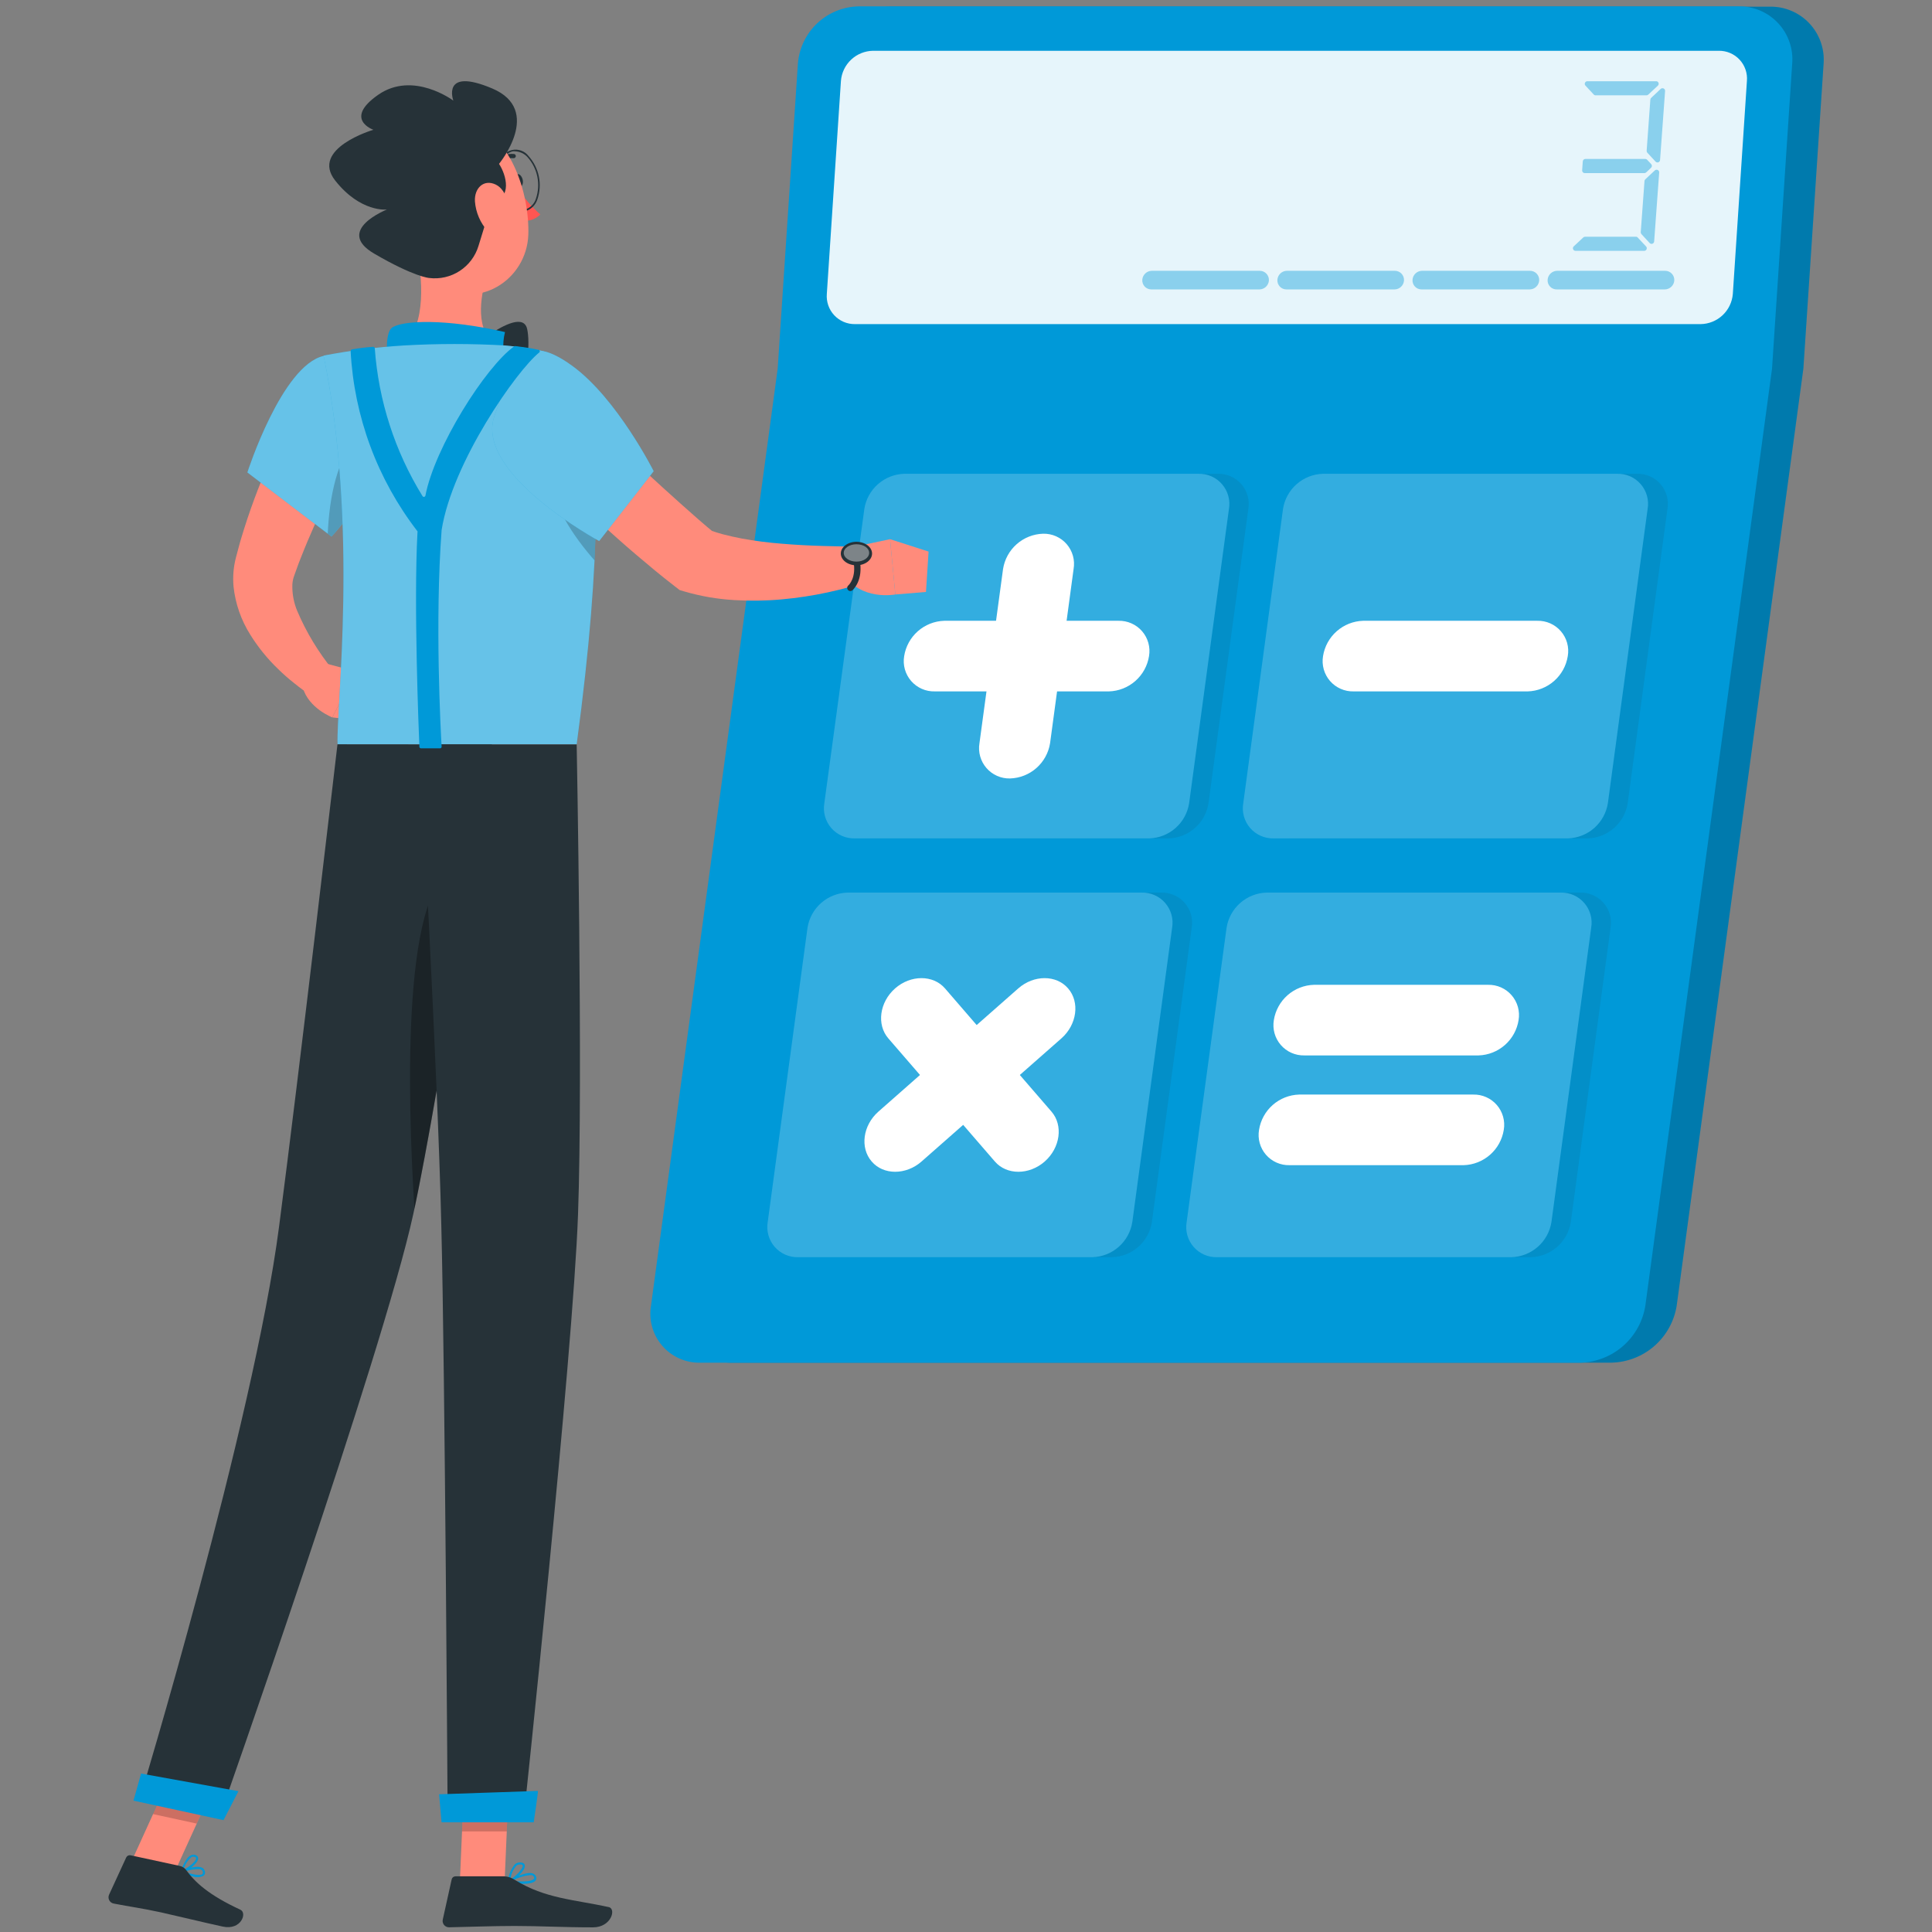 <?xml version="1.0" encoding="UTF-8"?>
<svg xmlns="http://www.w3.org/2000/svg" width="240" height="240" viewBox="0 0 240 240" fill="none">
  <rect x="0" y="0" width="240" height="240" fill="#808080" stroke="none"/>
  <path d="M226.532 7.935C226.604 7.022 226.486 6.104 226.183 5.24C225.881 4.376 225.402 3.584 224.776 2.915C224.151 2.246 223.393 1.716 222.55 1.357C221.708 0.997 220.8 0.818 219.884 0.83H110.597C108.675 0.857 106.832 1.6 105.429 2.914C104.026 4.228 103.164 6.019 103.011 7.935L100.5 45.79L84.766 162.166C84.612 163.052 84.658 163.961 84.898 164.828C85.139 165.694 85.569 166.496 86.157 167.176C86.746 167.856 87.478 168.397 88.301 168.759C89.124 169.122 90.017 169.297 90.916 169.272H200.211C202.175 169.219 204.06 168.48 205.535 167.181C207.011 165.883 207.985 164.109 208.287 162.166L224.021 45.79L226.532 7.935Z" fill="#0099D8"></path>
  <path opacity="0.2" d="M226.532 7.935C226.604 7.022 226.486 6.104 226.183 5.24C225.881 4.376 225.402 3.584 224.776 2.915C224.151 2.246 223.393 1.716 222.55 1.357C221.708 0.997 220.8 0.818 219.884 0.83H110.597C108.675 0.857 106.832 1.6 105.429 2.914C104.026 4.228 103.164 6.019 103.011 7.935L100.5 45.79L84.766 162.166C84.612 163.052 84.658 163.961 84.898 164.828C85.139 165.694 85.569 166.496 86.157 167.176C86.746 167.856 87.478 168.397 88.301 168.759C89.124 169.122 90.017 169.297 90.916 169.272H200.211C202.175 169.219 204.06 168.48 205.535 167.181C207.011 165.883 207.985 164.109 208.287 162.166L224.021 45.79L226.532 7.935Z" fill="black"></path>
  <path d="M196.318 169.279H87.024C86.125 169.302 85.233 169.126 84.411 168.763C83.588 168.4 82.857 167.86 82.269 167.18C81.681 166.501 81.25 165.699 81.009 164.833C80.768 163.967 80.722 163.059 80.874 162.173L96.608 45.789H220.129L204.395 162.165C204.094 164.109 203.121 165.885 201.645 167.185C200.17 168.485 198.284 169.226 196.318 169.279Z" fill="#0099D8"></path>
  <path d="M216 0.79H106.705C104.783 0.817 102.94 1.56 101.537 2.874C100.134 4.188 99.271 5.979 99.118 7.895L96.607 45.789H220.128L222.631 7.934C222.711 7.019 222.598 6.098 222.299 5.23C222.001 4.361 221.524 3.565 220.899 2.892C220.275 2.218 219.516 1.684 218.672 1.322C217.828 0.96 216.918 0.778 216 0.79Z" fill="#0099D8"></path>
  <path opacity="0.9" d="M102.71 36.521L104.463 10.05C104.543 9.041 104.997 8.098 105.736 7.406C106.475 6.714 107.445 6.322 108.458 6.308H213.513C213.995 6.301 214.474 6.395 214.918 6.584C215.362 6.772 215.761 7.052 216.09 7.404C216.42 7.757 216.672 8.174 216.83 8.63C216.989 9.086 217.05 9.569 217.01 10.05L215.258 36.521C215.175 37.53 214.721 38.471 213.982 39.163C213.244 39.855 212.275 40.247 211.263 40.263H106.208C105.726 40.269 105.248 40.175 104.804 39.985C104.361 39.796 103.962 39.516 103.633 39.164C103.304 38.812 103.052 38.395 102.893 37.94C102.734 37.485 102.672 37.002 102.71 36.521Z" fill="white"></path>
  <g opacity="0.4">
    <path d="M205.943 10.643L204.751 11.756C204.721 11.784 204.687 11.806 204.649 11.821C204.611 11.836 204.57 11.843 204.529 11.842H198.214C198.169 11.844 198.125 11.835 198.084 11.817C198.043 11.8 198.007 11.773 197.977 11.74L196.951 10.635C196.907 10.588 196.879 10.531 196.868 10.469C196.857 10.406 196.865 10.342 196.89 10.284C196.915 10.227 196.957 10.177 197.01 10.143C197.062 10.108 197.124 10.09 197.187 10.09H205.737C205.801 10.091 205.863 10.111 205.916 10.147C205.968 10.184 206.008 10.236 206.03 10.296C206.052 10.355 206.056 10.421 206.04 10.483C206.024 10.544 205.99 10.6 205.943 10.643Z" fill="#0099D8"></path>
    <path d="M204.269 31.161H195.719C195.654 31.161 195.59 31.142 195.536 31.105C195.482 31.068 195.441 31.017 195.417 30.956C195.393 30.895 195.388 30.829 195.403 30.766C195.417 30.702 195.45 30.645 195.498 30.6L196.682 29.495C196.743 29.441 196.821 29.41 196.903 29.408H203.219C203.264 29.407 203.309 29.416 203.35 29.436C203.391 29.455 203.427 29.483 203.455 29.519L204.49 30.624C204.53 30.669 204.556 30.725 204.566 30.785C204.576 30.844 204.569 30.905 204.546 30.961C204.523 31.017 204.485 31.065 204.436 31.101C204.387 31.136 204.329 31.157 204.269 31.161Z" fill="#0099D8"></path>
    <path d="M205.098 20.843L204.49 21.419C204.429 21.474 204.351 21.504 204.269 21.506H196.856C196.812 21.505 196.769 21.495 196.729 21.477C196.689 21.458 196.653 21.432 196.623 21.4C196.594 21.367 196.571 21.329 196.557 21.288C196.542 21.246 196.537 21.202 196.54 21.158L196.619 20.045C196.625 19.963 196.662 19.887 196.722 19.831C196.782 19.776 196.861 19.745 196.943 19.745H204.379C204.424 19.745 204.468 19.753 204.509 19.771C204.55 19.789 204.586 19.815 204.616 19.848L205.122 20.392C205.15 20.423 205.172 20.46 205.186 20.499C205.2 20.539 205.206 20.581 205.204 20.622C205.202 20.664 205.191 20.705 205.173 20.743C205.155 20.781 205.129 20.815 205.098 20.843Z" fill="#0099D8"></path>
    <path d="M206.109 21.451L205.485 30.001C205.479 30.063 205.456 30.123 205.417 30.172C205.378 30.221 205.326 30.258 205.266 30.278C205.207 30.298 205.143 30.3 205.082 30.285C205.022 30.269 204.967 30.236 204.924 30.19L203.906 29.085C203.875 29.052 203.852 29.014 203.837 28.972C203.822 28.93 203.816 28.885 203.819 28.84L204.285 22.485C204.286 22.444 204.296 22.404 204.314 22.368C204.331 22.331 204.357 22.298 204.388 22.272L205.572 21.167C205.621 21.122 205.683 21.094 205.748 21.086C205.814 21.078 205.881 21.091 205.939 21.122C205.998 21.153 206.045 21.201 206.076 21.26C206.106 21.319 206.117 21.385 206.109 21.451Z" fill="#0099D8"></path>
    <path d="M206.843 11.306L206.219 19.879C206.215 19.942 206.192 20.003 206.154 20.053C206.116 20.103 206.064 20.141 206.004 20.162C205.944 20.183 205.88 20.186 205.819 20.171C205.757 20.156 205.702 20.123 205.659 20.077L204.633 18.964C204.604 18.931 204.583 18.894 204.569 18.853C204.556 18.812 204.55 18.77 204.554 18.727L205.012 12.371C205.019 12.29 205.055 12.215 205.114 12.158L206.298 11.045C206.346 11 206.406 10.971 206.47 10.961C206.535 10.951 206.601 10.96 206.66 10.989C206.719 11.017 206.768 11.062 206.801 11.119C206.833 11.175 206.848 11.241 206.843 11.306Z" fill="#0099D8"></path>
  </g>
  <path opacity="0.4" d="M192.252 34.737C192.277 34.442 192.411 34.167 192.626 33.965C192.842 33.762 193.125 33.646 193.421 33.64H206.842C206.998 33.638 207.154 33.669 207.298 33.731C207.442 33.792 207.572 33.883 207.68 33.997C207.787 34.111 207.87 34.247 207.923 34.394C207.976 34.542 207.997 34.699 207.986 34.855C207.961 35.152 207.827 35.428 207.609 35.63C207.392 35.833 207.107 35.948 206.81 35.953H193.421C193.261 35.96 193.102 35.933 192.954 35.874C192.805 35.815 192.671 35.725 192.561 35.61C192.45 35.495 192.365 35.357 192.312 35.207C192.259 35.056 192.238 34.896 192.252 34.737Z" fill="#0099D8"></path>
  <path opacity="0.4" d="M175.469 34.737C175.494 34.442 175.627 34.167 175.843 33.965C176.059 33.762 176.341 33.646 176.637 33.64H190.058C190.215 33.638 190.371 33.669 190.515 33.731C190.659 33.792 190.789 33.883 190.897 33.997C191.004 34.111 191.087 34.247 191.14 34.394C191.192 34.542 191.214 34.699 191.203 34.855C191.178 35.152 191.043 35.428 190.826 35.63C190.609 35.833 190.324 35.948 190.027 35.953H176.606C176.449 35.956 176.293 35.925 176.149 35.864C176.004 35.803 175.874 35.712 175.767 35.598C175.66 35.483 175.578 35.347 175.527 35.199C175.475 35.051 175.456 34.893 175.469 34.737Z" fill="#0099D8"></path>
  <path opacity="0.4" d="M158.684 34.737C158.709 34.442 158.842 34.167 159.058 33.965C159.273 33.762 159.556 33.646 159.852 33.64H173.273C173.429 33.639 173.584 33.671 173.727 33.733C173.871 33.795 174 33.886 174.106 34C174.213 34.114 174.295 34.249 174.347 34.396C174.399 34.543 174.421 34.7 174.41 34.855C174.386 35.152 174.253 35.429 174.035 35.633C173.817 35.836 173.531 35.95 173.234 35.953H159.813C159.656 35.955 159.502 35.923 159.358 35.862C159.215 35.8 159.086 35.709 158.979 35.595C158.873 35.48 158.792 35.345 158.741 35.197C158.69 35.049 158.67 34.893 158.684 34.737Z" fill="#0099D8"></path>
  <path opacity="0.4" d="M141.901 34.737C141.926 34.442 142.059 34.167 142.275 33.965C142.49 33.762 142.773 33.646 143.069 33.64H156.49C156.646 33.639 156.801 33.671 156.944 33.733C157.087 33.795 157.216 33.886 157.323 34C157.43 34.114 157.512 34.249 157.564 34.396C157.616 34.543 157.638 34.7 157.627 34.855C157.603 35.152 157.469 35.429 157.252 35.633C157.034 35.836 156.748 35.95 156.451 35.953H143.029C142.873 35.955 142.718 35.923 142.575 35.862C142.431 35.8 142.302 35.709 142.196 35.595C142.09 35.48 142.009 35.345 141.958 35.197C141.907 35.049 141.887 34.893 141.901 34.737Z" fill="#0099D8"></path>
  <path opacity="0.1" d="M104.834 99.766L109.776 63.237C109.96 62.04 110.559 60.946 111.468 60.145C112.377 59.344 113.538 58.888 114.749 58.856H151.278C151.832 58.841 152.383 58.949 152.89 59.172C153.398 59.396 153.849 59.729 154.211 60.149C154.574 60.568 154.839 61.063 154.987 61.597C155.135 62.131 155.163 62.691 155.068 63.237L150.126 99.766C149.943 100.963 149.345 102.057 148.438 102.858C147.53 103.659 146.37 104.116 145.16 104.148H108.623C108.069 104.163 107.518 104.055 107.011 103.832C106.504 103.608 106.053 103.274 105.69 102.855C105.327 102.436 105.062 101.941 104.914 101.407C104.766 100.873 104.739 100.313 104.834 99.766Z" fill="#263238"></path>
  <path opacity="0.1" d="M156.876 99.766L161.842 63.237C162.026 62.039 162.625 60.945 163.534 60.144C164.443 59.343 165.605 58.887 166.816 58.855H203.345C203.899 58.839 204.45 58.946 204.958 59.169C205.466 59.392 205.918 59.725 206.281 60.145C206.644 60.565 206.909 61.06 207.056 61.595C207.204 62.13 207.23 62.69 207.134 63.237L202.2 99.766C202.014 100.962 201.414 102.056 200.506 102.856C199.597 103.657 198.437 104.114 197.226 104.147H160.658C160.104 104.163 159.553 104.055 159.046 103.831C158.539 103.607 158.089 103.274 157.727 102.854C157.365 102.435 157.1 101.94 156.953 101.406C156.806 100.872 156.78 100.311 156.876 99.766Z" fill="#263238"></path>
  <path opacity="0.1" d="M97.8 151.808L102.742 115.263C102.928 114.066 103.527 112.973 104.436 112.172C105.344 111.372 106.505 110.915 107.715 110.881H144.244C144.798 110.866 145.349 110.974 145.856 111.198C146.364 111.421 146.815 111.755 147.177 112.174C147.54 112.593 147.805 113.088 147.953 113.622C148.101 114.156 148.129 114.717 148.034 115.263L143.092 151.8C142.907 152.995 142.309 154.087 141.402 154.887C140.494 155.686 139.335 156.141 138.126 156.173H101.589C101.037 156.188 100.488 156.08 99.982 155.858C99.476 155.635 99.025 155.303 98.663 154.886C98.301 154.468 98.035 153.976 97.886 153.443C97.737 152.911 97.707 152.353 97.8 151.808Z" fill="#263238"></path>
  <path opacity="0.1" d="M149.842 151.808L154.776 115.263C154.962 114.066 155.562 112.973 156.47 112.172C157.379 111.372 158.54 110.915 159.75 110.881H196.279C196.833 110.866 197.384 110.974 197.891 111.198C198.398 111.421 198.849 111.755 199.212 112.174C199.575 112.593 199.84 113.088 199.988 113.622C200.136 114.156 200.163 114.717 200.068 115.263L195.134 151.8C194.947 152.995 194.346 154.087 193.438 154.886C192.529 155.684 191.37 156.14 190.161 156.173H153.624C153.071 156.188 152.523 156.081 152.017 155.858C151.511 155.635 151.061 155.303 150.7 154.885C150.338 154.468 150.073 153.975 149.925 153.443C149.777 152.911 149.748 152.352 149.842 151.808Z" fill="#263238"></path>
  <path d="M102.403 99.766L107.369 63.237C107.553 62.04 108.152 60.946 109.061 60.145C109.97 59.344 111.131 58.888 112.342 58.856H148.871C149.425 58.841 149.976 58.949 150.483 59.172C150.991 59.396 151.442 59.729 151.804 60.149C152.167 60.568 152.432 61.063 152.58 61.597C152.728 62.131 152.756 62.691 152.661 63.237L147.719 99.766C147.536 100.963 146.939 102.057 146.031 102.858C145.123 103.659 143.963 104.116 142.753 104.148H106.192C105.638 104.163 105.088 104.055 104.58 103.832C104.073 103.608 103.622 103.274 103.259 102.855C102.897 102.436 102.632 101.941 102.484 101.407C102.336 100.873 102.308 100.313 102.403 99.766Z" fill="#0099D8"></path>
  <path opacity="0.2" d="M102.403 99.766L107.369 63.237C107.553 62.04 108.152 60.946 109.061 60.145C109.97 59.344 111.131 58.888 112.342 58.856H148.871C149.425 58.841 149.976 58.949 150.483 59.172C150.991 59.396 151.442 59.729 151.804 60.149C152.167 60.568 152.432 61.063 152.58 61.597C152.728 62.131 152.756 62.691 152.661 63.237L147.719 99.766C147.536 100.963 146.939 102.057 146.031 102.858C145.123 103.659 143.963 104.116 142.753 104.148H106.192C105.638 104.163 105.088 104.055 104.58 103.832C104.073 103.608 103.622 103.274 103.259 102.855C102.897 102.436 102.632 101.941 102.484 101.407C102.336 100.873 102.308 100.313 102.403 99.766Z" fill="white"></path>
  <path d="M154.444 99.766L159.379 63.237C159.563 62.039 160.162 60.945 161.071 60.144C161.98 59.343 163.141 58.887 164.352 58.855H200.881C201.436 58.839 201.987 58.946 202.495 59.169C203.003 59.392 203.455 59.725 203.818 60.145C204.181 60.565 204.446 61.06 204.593 61.595C204.741 62.13 204.767 62.69 204.671 63.237L199.737 99.766C199.551 100.962 198.951 102.056 198.043 102.856C197.134 103.657 195.973 104.114 194.763 104.147H158.226C157.672 104.163 157.122 104.055 156.615 103.831C156.108 103.607 155.657 103.274 155.295 102.854C154.933 102.435 154.669 101.94 154.522 101.406C154.375 100.872 154.348 100.311 154.444 99.766Z" fill="#0099D8"></path>
  <path opacity="0.2" d="M154.444 99.766L159.379 63.237C159.563 62.039 160.162 60.945 161.071 60.144C161.98 59.343 163.141 58.887 164.352 58.855H200.881C201.436 58.839 201.987 58.946 202.495 59.169C203.003 59.392 203.455 59.725 203.818 60.145C204.181 60.565 204.446 61.06 204.593 61.595C204.741 62.13 204.767 62.69 204.671 63.237L199.737 99.766C199.551 100.962 198.951 102.056 198.043 102.856C197.134 103.657 195.973 104.114 194.763 104.147H158.226C157.672 104.163 157.122 104.055 156.615 103.831C156.108 103.607 155.657 103.274 155.295 102.854C154.933 102.435 154.669 101.94 154.522 101.406C154.375 100.872 154.348 100.311 154.444 99.766Z" fill="white"></path>
  <path d="M95.368 151.808L100.31 115.263C100.496 114.066 101.095 112.973 102.004 112.172C102.913 111.372 104.073 110.915 105.284 110.881H141.813C142.367 110.866 142.917 110.974 143.425 111.198C143.932 111.421 144.383 111.755 144.746 112.174C145.108 112.593 145.373 113.088 145.521 113.622C145.67 114.156 145.697 114.717 145.602 115.263L140.66 151.8C140.476 152.995 139.877 154.087 138.97 154.887C138.062 155.686 136.903 156.141 135.694 156.173H99.157C98.605 156.188 98.056 156.08 97.55 155.858C97.044 155.635 96.594 155.303 96.231 154.886C95.869 154.468 95.604 153.976 95.454 153.443C95.305 152.911 95.276 152.353 95.368 151.808Z" fill="#0099D8"></path>
  <path opacity="0.2" d="M95.368 151.808L100.31 115.263C100.496 114.066 101.095 112.973 102.004 112.172C102.913 111.372 104.073 110.915 105.284 110.881H141.813C142.367 110.866 142.917 110.974 143.425 111.198C143.932 111.421 144.383 111.755 144.746 112.174C145.108 112.593 145.373 113.088 145.521 113.622C145.67 114.156 145.697 114.717 145.602 115.263L140.66 151.8C140.476 152.995 139.877 154.087 138.97 154.887C138.062 155.686 136.903 156.141 135.694 156.173H99.157C98.605 156.188 98.056 156.08 97.55 155.858C97.044 155.635 96.594 155.303 96.231 154.886C95.869 154.468 95.604 153.976 95.454 153.443C95.305 152.911 95.276 152.353 95.368 151.808Z" fill="white"></path>
  <path d="M147.41 151.808L152.368 115.263C152.554 114.066 153.154 112.973 154.062 112.172C154.971 111.372 156.132 110.915 157.342 110.881H193.871C194.425 110.866 194.976 110.974 195.483 111.198C195.99 111.421 196.441 111.755 196.804 112.174C197.167 112.593 197.432 113.088 197.58 113.622C197.728 114.156 197.755 114.717 197.66 115.263L192.726 151.8C192.539 152.995 191.938 154.087 191.03 154.886C190.121 155.684 188.962 156.14 187.753 156.173H151.192C150.64 156.188 150.091 156.081 149.585 155.858C149.08 155.635 148.63 155.303 148.268 154.885C147.906 154.468 147.642 153.975 147.493 153.443C147.345 152.911 147.317 152.352 147.41 151.808Z" fill="#0099D8"></path>
  <path opacity="0.2" d="M147.41 151.808L152.368 115.263C152.554 114.066 153.154 112.973 154.062 112.172C154.971 111.372 156.132 110.915 157.342 110.881H193.871C194.425 110.866 194.976 110.974 195.483 111.198C195.99 111.421 196.441 111.755 196.804 112.174C197.167 112.593 197.432 113.088 197.58 113.622C197.728 114.156 197.755 114.717 197.66 115.263L192.726 151.8C192.539 152.995 191.938 154.087 191.03 154.886C190.121 155.684 188.962 156.14 187.753 156.173H151.192C150.64 156.188 150.091 156.081 149.585 155.858C149.08 155.635 148.63 155.303 148.268 154.885C147.906 154.468 147.642 153.975 147.493 153.443C147.345 152.911 147.317 152.352 147.41 151.808Z" fill="white"></path>
  <path d="M125.463 96.703C124.91 96.715 124.36 96.605 123.855 96.38C123.349 96.156 122.899 95.823 122.537 95.404C122.175 94.985 121.91 94.492 121.76 93.959C121.611 93.426 121.581 92.867 121.673 92.321L124.602 70.689C124.79 69.493 125.389 68.399 126.297 67.597C127.205 66.796 128.365 66.337 129.576 66.3C130.13 66.286 130.681 66.395 131.188 66.62C131.696 66.844 132.147 67.178 132.509 67.598C132.872 68.018 133.136 68.513 133.285 69.048C133.433 69.582 133.46 70.143 133.365 70.689L130.444 92.321C130.255 93.518 129.654 94.611 128.744 95.411C127.835 96.211 126.674 96.668 125.463 96.703Z" fill="white"></path>
  <path d="M112.318 81.506C112.507 80.308 113.108 79.214 114.018 78.413C114.927 77.612 116.088 77.153 117.3 77.116H138.947C139.501 77.104 140.051 77.214 140.558 77.439C141.064 77.664 141.515 77.998 141.877 78.417C142.239 78.837 142.504 79.331 142.652 79.865C142.801 80.399 142.83 80.959 142.736 81.506C142.548 82.701 141.947 83.793 141.039 84.593C140.131 85.393 138.972 85.851 137.763 85.887H116.131C115.576 85.903 115.024 85.796 114.515 85.573C114.006 85.35 113.553 85.017 113.189 84.598C112.824 84.179 112.557 83.684 112.406 83.15C112.256 82.615 112.226 82.053 112.318 81.506Z" fill="white"></path>
  <path d="M108.284 144.284C106.807 142.579 107.186 139.792 109.121 138.087L126.489 122.787C128.423 121.081 131.226 121.081 132.686 122.787C134.163 124.492 133.784 127.287 131.85 128.992L114.481 144.284C112.547 145.989 109.736 145.989 108.284 144.284Z" fill="white"></path>
  <path d="M111.189 122.787C113.123 121.081 115.926 121.081 117.394 122.787L130.618 138.087C132.094 139.792 131.715 142.579 129.781 144.284C127.847 145.989 125.044 145.989 123.584 144.284L110.352 128.992C108.876 127.287 109.255 124.492 111.189 122.787Z" fill="white"></path>
  <path d="M164.352 81.506C164.541 80.308 165.142 79.215 166.052 78.413C166.961 77.612 168.122 77.153 169.334 77.116H190.965C191.52 77.102 192.07 77.212 192.578 77.436C193.085 77.661 193.536 77.995 193.898 78.415C194.261 78.835 194.526 79.33 194.674 79.864C194.822 80.399 194.85 80.959 194.755 81.506C194.566 82.701 193.966 83.793 193.058 84.593C192.15 85.393 190.991 85.851 189.781 85.888H168.157C167.603 85.902 167.052 85.794 166.544 85.57C166.036 85.347 165.584 85.014 165.22 84.595C164.857 84.176 164.59 83.682 164.44 83.148C164.29 82.614 164.26 82.053 164.352 81.506Z" fill="white"></path>
  <path d="M158.242 126.718C158.431 125.522 159.033 124.429 159.942 123.629C160.852 122.829 162.013 122.372 163.224 122.337H184.855C185.409 122.325 185.958 122.435 186.464 122.659C186.969 122.884 187.419 123.217 187.781 123.636C188.143 124.054 188.409 124.548 188.558 125.08C188.707 125.613 188.737 126.173 188.645 126.718C188.458 127.915 187.858 129.009 186.95 129.81C186.042 130.612 184.882 131.071 183.671 131.108H162.032C161.477 131.121 160.928 131.01 160.421 130.785C159.914 130.56 159.464 130.226 159.102 129.807C158.74 129.387 158.475 128.893 158.326 128.359C158.178 127.825 158.149 127.265 158.242 126.718Z" fill="white"></path>
  <path d="M156.403 140.352C156.592 139.157 157.192 138.065 158.1 137.265C159.008 136.465 160.167 136.008 161.376 135.971H183.008C183.562 135.957 184.112 136.066 184.619 136.29C185.126 136.514 185.577 136.848 185.94 137.266C186.303 137.685 186.568 138.179 186.718 138.713C186.868 139.246 186.898 139.806 186.805 140.352C186.617 141.55 186.015 142.644 185.106 143.445C184.196 144.247 183.036 144.705 181.824 144.742H160.192C159.638 144.756 159.087 144.647 158.58 144.422C158.073 144.198 157.622 143.863 157.259 143.444C156.897 143.024 156.632 142.529 156.484 141.994C156.336 141.46 156.308 140.899 156.403 140.352Z" fill="white"></path>
  <path d="M45.285 52.658C43.864 55.295 42.404 58.137 41.069 60.916C39.735 63.695 38.448 66.529 37.343 69.363C37.051 70.074 36.814 70.784 36.553 71.495C36.415 71.859 36.335 72.243 36.317 72.632C36.285 73.752 36.492 74.866 36.925 75.9C38.055 78.557 39.557 81.039 41.385 83.274L38.693 86.432C37.942 85.947 37.22 85.42 36.53 84.853C35.836 84.309 35.175 83.727 34.548 83.108C33.218 81.832 32.054 80.395 31.082 78.829C29.951 77.033 29.244 75.002 29.014 72.892C28.901 71.676 29 70.45 29.306 69.269C29.527 68.479 29.732 67.611 29.985 66.797C30.953 63.57 32.121 60.406 33.482 57.324C34.161 55.8 34.856 54.292 35.622 52.808C36.388 51.324 37.122 49.887 38.038 48.371L45.285 52.658Z" fill="#FF8B7B"></path>
  <path d="M40.264 82.366L44.211 83.408L41.275 89.116C41.275 89.116 38.338 87.995 37.611 85.414L40.264 82.366Z" fill="#FF8B7B"></path>
  <path d="M49.658 85.208L46.122 89.684L41.282 89.116L44.219 83.408L49.658 85.208Z" fill="#FF8B7B"></path>
  <path d="M63.901 22.547C63.988 22.989 64.296 23.297 64.58 23.242C64.864 23.187 65.03 22.776 64.935 22.342C64.84 21.908 64.54 21.552 64.256 21.647C63.972 21.742 63.806 22.105 63.901 22.547Z" fill="#263238"></path>
  <path d="M64.256 23.306C65.051 24.542 66.013 25.663 67.114 26.637C66.854 26.907 66.538 27.117 66.19 27.253C65.841 27.389 65.467 27.449 65.093 27.427L64.256 23.306Z" fill="#FF5652"></path>
  <path d="M64.848 26.29C63.562 26.29 62.283 24.885 61.896 22.958C61.685 22.018 61.748 21.037 62.077 20.132C62.169 19.759 62.365 19.42 62.642 19.154C62.918 18.888 63.265 18.706 63.641 18.629C64.017 18.552 64.408 18.584 64.767 18.72C65.126 18.856 65.439 19.091 65.669 19.398C66.31 20.114 66.749 20.988 66.941 21.93C67.132 22.872 67.069 23.849 66.759 24.758C66.645 25.122 66.441 25.451 66.165 25.714C65.888 25.976 65.549 26.164 65.18 26.258C65.071 26.28 64.96 26.29 64.848 26.29ZM63.996 18.798C63.891 18.786 63.785 18.786 63.68 18.798C63.346 18.888 63.041 19.061 62.792 19.302C62.544 19.542 62.36 19.841 62.259 20.172C61.944 21.042 61.884 21.984 62.085 22.887C62.488 24.885 63.861 26.298 65.156 26.045C65.491 25.957 65.797 25.784 66.046 25.544C66.295 25.303 66.478 25.003 66.577 24.672C66.874 23.798 66.934 22.861 66.751 21.957C66.568 21.053 66.148 20.213 65.535 19.524C65.34 19.307 65.103 19.131 64.838 19.006C64.574 18.882 64.288 18.811 63.996 18.798Z" fill="#263238"></path>
  <path d="M105.506 68.053L110.566 66.98L111.222 73.848C111.222 73.848 106.848 74.685 104.756 71.227L105.506 68.053Z" fill="#FF8B7B"></path>
  <path d="M115.351 68.519L115.027 73.532L111.222 73.848L110.566 66.98L115.351 68.519Z" fill="#FF8B7B"></path>
  <path d="M61.793 20.44C61.761 20.441 61.729 20.434 61.699 20.422C61.669 20.41 61.642 20.392 61.619 20.369C61.594 20.346 61.573 20.317 61.559 20.285C61.545 20.253 61.538 20.219 61.538 20.184C61.538 20.149 61.545 20.114 61.559 20.082C61.573 20.051 61.594 20.022 61.619 19.998C61.895 19.686 62.242 19.444 62.631 19.293C63.02 19.142 63.439 19.086 63.853 19.13C63.888 19.135 63.921 19.146 63.951 19.164C63.981 19.182 64.007 19.205 64.027 19.233C64.048 19.261 64.062 19.293 64.071 19.327C64.079 19.36 64.08 19.396 64.075 19.43C64.061 19.499 64.022 19.56 63.964 19.602C63.907 19.643 63.836 19.66 63.767 19.651C63.438 19.619 63.107 19.666 62.801 19.788C62.494 19.91 62.222 20.104 62.006 20.354C61.979 20.382 61.945 20.404 61.909 20.419C61.872 20.434 61.833 20.442 61.793 20.44Z" fill="#263238"></path>
  <path d="M51.711 30.537C52.5 34.603 52.99 40.232 50.132 42.94C50.132 42.94 51.237 47.061 58.816 47.061C67.121 47.061 62.811 43.445 62.811 43.445C59.361 42.371 59.392 38.448 60.182 35.29L51.711 30.537Z" fill="#FF8B7B"></path>
  <path d="M60.237 41.953C62.1 40.611 64.856 39.04 65.432 40.682C65.779 41.669 65.921 46.492 64.003 46.129C61.169 45.6 60.237 41.953 60.237 41.953Z" fill="#263238"></path>
  <path d="M48.592 45.656C47.85 44.614 47.882 41.306 48.671 40.722C49.942 39.782 55.39 39.561 62.732 41.251C61.942 44.456 63.64 46.138 63.64 46.138L48.592 45.656Z" fill="#0099D8"></path>
  <path d="M23.914 233.085C24.138 233.164 24.375 233.198 24.613 233.184C24.85 233.171 25.082 233.11 25.295 233.006C25.38 232.932 25.438 232.833 25.461 232.723C25.484 232.613 25.47 232.499 25.422 232.398C25.4 232.312 25.358 232.233 25.301 232.166C25.244 232.099 25.171 232.046 25.09 232.011C24.301 231.648 22.611 232.351 22.54 232.382C22.517 232.392 22.497 232.408 22.482 232.429C22.468 232.45 22.461 232.475 22.461 232.501C22.46 232.526 22.466 232.552 22.478 232.574C22.491 232.597 22.509 232.615 22.532 232.627C22.977 232.824 23.44 232.977 23.914 233.085ZM24.822 232.193L24.972 232.248C25.02 232.268 25.064 232.297 25.099 232.336C25.134 232.374 25.161 232.419 25.177 232.469C25.248 232.706 25.177 232.785 25.13 232.809C24.83 233.061 23.716 232.809 22.943 232.516C23.537 232.27 24.179 232.16 24.822 232.193Z" fill="#0099D8"></path>
  <path d="M22.564 232.634H22.627C23.258 232.445 24.6 231.49 24.616 230.866C24.617 230.767 24.583 230.671 24.522 230.593C24.46 230.515 24.373 230.461 24.277 230.44C24.182 230.405 24.08 230.391 23.979 230.399C23.878 230.407 23.78 230.437 23.692 230.487C22.95 230.866 22.485 232.398 22.469 232.469C22.464 232.486 22.463 232.504 22.465 232.521C22.467 232.539 22.473 232.556 22.482 232.571C22.49 232.587 22.502 232.6 22.516 232.611C22.53 232.622 22.546 232.63 22.564 232.634ZM24.142 230.669H24.198C24.363 230.724 24.363 230.803 24.363 230.842C24.363 231.213 23.463 231.963 22.785 232.263C22.954 231.647 23.306 231.096 23.795 230.684C23.902 230.635 24.024 230.629 24.135 230.669H24.142Z" fill="#0099D8"></path>
  <path d="M64.911 234.016C65.629 234.016 66.316 233.913 66.545 233.597C66.603 233.512 66.633 233.412 66.633 233.309C66.633 233.207 66.603 233.106 66.545 233.021C66.5 232.944 66.439 232.877 66.368 232.824C66.296 232.771 66.214 232.733 66.127 232.713C65.203 232.461 63.261 233.566 63.182 233.613C63.158 233.627 63.139 233.646 63.127 233.67C63.114 233.694 63.109 233.721 63.111 233.747C63.116 233.775 63.13 233.8 63.15 233.819C63.169 233.839 63.194 233.852 63.221 233.858C63.779 233.961 64.344 234.014 64.911 234.016ZM65.795 232.934C65.879 232.926 65.964 232.926 66.048 232.934C66.155 232.959 66.248 233.024 66.308 233.116C66.403 233.282 66.363 233.361 66.308 233.408C66.048 233.771 64.642 233.779 63.616 233.629C64.291 233.26 65.031 233.024 65.795 232.934Z" fill="#0099D8"></path>
  <path d="M63.238 233.858H63.293C63.964 233.558 65.291 232.358 65.188 231.727C65.188 231.577 65.062 231.395 64.698 231.364C64.567 231.349 64.435 231.361 64.309 231.399C64.182 231.437 64.065 231.5 63.964 231.585C63.463 232.192 63.162 232.939 63.104 233.724C63.103 233.742 63.105 233.761 63.112 233.778C63.118 233.795 63.128 233.811 63.14 233.824C63.153 233.838 63.168 233.848 63.185 233.855C63.202 233.863 63.22 233.866 63.238 233.866V233.858ZM64.588 231.608H64.667C64.904 231.608 64.919 231.719 64.927 231.75C64.991 232.129 64.083 233.077 63.404 233.487C63.464 232.854 63.721 232.255 64.138 231.774C64.262 231.664 64.422 231.605 64.588 231.608Z" fill="#0099D8"></path>
  <path d="M57.127 233.732H62.685L63.237 220.871H57.68L57.127 233.732Z" fill="#FF8B7B"></path>
  <path d="M16.374 231.158L21.798 232.334L27.253 220.358L21.821 219.182L16.374 231.158Z" fill="#FF8B7B"></path>
  <path d="M22.319 231.789L16.224 230.471C16.116 230.448 16.004 230.462 15.905 230.51C15.806 230.559 15.727 230.64 15.679 230.739L13.564 235.334C13.507 235.445 13.478 235.568 13.479 235.693C13.479 235.818 13.509 235.941 13.566 236.051C13.623 236.162 13.705 236.258 13.806 236.331C13.908 236.404 14.025 236.452 14.148 236.471C16.287 236.889 17.353 236.992 20.029 237.568C21.679 237.931 25.406 238.839 27.679 239.329C29.953 239.818 30.743 237.631 29.858 237.229C25.911 235.405 24.206 233.802 23.132 232.31C22.934 232.042 22.645 231.857 22.319 231.789Z" fill="#263238"></path>
  <path d="M62.645 233.084H56.582C56.471 233.083 56.364 233.121 56.278 233.19C56.191 233.259 56.132 233.355 56.108 233.463L55.011 238.421C54.978 238.54 54.975 238.665 55 238.786C55.025 238.907 55.078 239.021 55.154 239.117C55.231 239.214 55.33 239.291 55.442 239.343C55.554 239.395 55.677 239.42 55.8 239.416C57.987 239.376 61.153 239.25 63.9 239.25C67.113 239.25 69.892 239.423 73.666 239.423C75.94 239.423 76.579 237.118 75.624 236.905C71.274 235.958 67.729 235.855 63.979 233.542C63.586 233.268 63.123 233.11 62.645 233.084Z" fill="#263238"></path>
  <path d="M40.2 44.211C34.998 45.403 30.727 58.69 30.727 58.69L41.179 66.656C43.88 63.772 45.785 60.235 46.706 56.392C48.49 49.413 45.521 42.979 40.2 44.211Z" fill="#0099D8"></path>
  <path opacity="0.4" d="M40.2 44.211C34.998 45.403 30.727 58.69 30.727 58.69L41.179 66.656C43.88 63.772 45.785 60.235 46.706 56.392C48.49 49.413 45.521 42.979 40.2 44.211Z" fill="white"></path>
  <path d="M71.408 50.527L80.179 58.596C81.64 59.938 83.1 61.272 84.569 62.583C86.037 63.893 87.506 65.204 88.919 66.341L87.695 65.685C88.374 65.938 89.085 66.183 89.835 66.38C90.585 66.577 91.358 66.743 92.156 66.901C93.796 67.198 95.451 67.412 97.113 67.54C98.811 67.683 100.548 67.777 102.292 67.825C104.037 67.872 105.845 67.912 107.558 67.919L108.348 72.009C106.544 72.663 104.698 73.19 102.821 73.588C100.941 73.994 99.037 74.284 97.121 74.456C95.155 74.636 93.179 74.665 91.208 74.543C89.114 74.423 87.04 74.065 85.027 73.477L84.434 73.304L83.811 72.822C82.074 71.488 80.534 70.185 78.987 68.875C77.44 67.564 75.94 66.206 74.44 64.856C71.456 62.141 68.495 59.441 65.598 56.638L71.408 50.527Z" fill="#FF8B7B"></path>
  <path opacity="0.2" d="M44.661 53.969C41.835 56.764 40.911 61.864 40.714 66.284L41.18 66.64C43.878 63.754 45.783 60.218 46.706 56.377C46.809 55.966 46.903 55.587 46.974 55.137L44.661 53.969Z" fill="black"></path>
  <path d="M73.09 49.737C74.227 55.737 74.937 68.061 71.637 92.456H41.937C41.732 87.9 44.598 65.653 40.2 44.172C43.486 43.541 46.808 43.121 50.148 42.916C54.355 42.675 58.572 42.675 62.779 42.916C64.169 43.043 65.534 43.248 66.727 43.461C68.297 43.742 69.746 44.492 70.882 45.612C72.018 46.732 72.787 48.171 73.09 49.737Z" fill="#0099D8"></path>
  <path opacity="0.4" d="M73.09 49.737C74.227 55.737 74.937 68.061 71.637 92.456H41.937C41.732 87.9 44.598 65.653 40.2 44.172C43.486 43.541 46.808 43.121 50.148 42.916C54.355 42.675 58.572 42.675 62.779 42.916C64.169 43.043 65.534 43.248 66.727 43.461C68.297 43.742 69.746 44.492 70.882 45.612C72.018 46.732 72.787 48.171 73.09 49.737Z" fill="white"></path>
  <path opacity="0.2" d="M68.543 58.635L73.912 57.348C74.078 60.6 74.094 64.627 73.849 69.608C71.378 66.798 68.228 62.408 68.543 58.635Z" fill="black"></path>
  <path opacity="0.2" d="M63.238 220.871L62.953 227.503H57.395L57.68 220.871H63.238Z" fill="black"></path>
  <path opacity="0.2" d="M21.821 219.182L27.253 220.358L24.434 226.532L19.011 225.355L21.821 219.182Z" fill="black"></path>
  <path d="M49.066 24.6C50.495 29.921 51.064 33.111 54.348 35.321C59.29 38.653 65.401 34.832 65.629 29.187C65.803 24.111 63.443 16.256 57.735 15.182C56.475 14.939 55.175 15.022 53.957 15.424C52.739 15.825 51.643 16.531 50.775 17.474C49.906 18.418 49.294 19.568 48.995 20.815C48.695 22.062 48.72 23.365 49.066 24.6Z" fill="#FF8B7B"></path>
  <path d="M61.146 25.003C63.641 24.648 62.922 21.766 61.991 20.353C61.991 20.353 67.517 13.682 61.146 10.99C54.775 8.298 56.314 12.498 56.314 12.498C56.314 12.498 51.317 8.748 46.975 11.779C42.633 14.811 46.383 16.121 46.383 16.121C46.383 16.121 38.488 18.442 41.646 22.437C44.804 26.432 48.064 26.029 48.064 26.029C48.064 26.029 41.52 28.611 46.486 31.508C51.451 34.406 53.314 34.532 53.314 34.532C54.642 34.697 55.985 34.387 57.106 33.658C58.227 32.928 59.054 31.826 59.441 30.545L61.146 25.003Z" fill="#263238"></path>
  <path d="M58.998 25.019C59.105 26.388 59.66 27.684 60.577 28.706C61.785 30.04 63.048 29.203 63.27 27.585C63.459 26.116 63.064 23.637 61.58 22.927C60.096 22.216 58.904 23.369 58.998 25.019Z" fill="#FF8B7B"></path>
  <path d="M61.106 92.479C61.106 92.479 54.79 134.913 51.34 150.813C47.55 168.221 27.237 225.813 27.237 225.813L17.298 223.658C17.298 223.658 31.508 176.716 34.666 152.376C37.114 133.681 41.922 92.463 41.922 92.463L61.106 92.479Z" fill="#263238"></path>
  <path d="M29.622 222.505L27.767 226.105L16.58 223.682L17.527 220.318L29.622 222.505Z" fill="#0099D8"></path>
  <path opacity="0.3" d="M57.119 107.598C49.833 109.027 50.606 136.2 51.483 150.182C53.583 140.298 56.661 121.287 58.761 107.795C58.253 107.544 57.673 107.474 57.119 107.598Z" fill="black"></path>
  <path d="M71.637 92.48C71.637 92.48 72.427 133.998 71.803 150.901C71.171 168.514 65.021 226.185 65.021 226.185H55.611C55.611 226.185 55.271 169.54 54.821 152.243C54.395 133.422 52.105 92.48 52.105 92.48H71.637Z" fill="#263238"></path>
  <path d="M66.829 222.474C66.876 222.474 66.3 226.374 66.3 226.374H54.853L54.545 222.892L66.829 222.474Z" fill="#0099D8"></path>
  <path d="M61.453 51.585C58.784 58.761 74.432 67.216 74.432 67.216L81.205 58.532C81.205 58.532 76.682 49.54 71.14 45.482C64.287 40.453 63.474 46.121 61.453 51.585Z" fill="#0099D8"></path>
  <path opacity="0.4" d="M61.453 51.585C58.784 58.761 74.432 67.216 74.432 67.216L81.205 58.532C81.205 58.532 76.682 49.54 71.14 45.482C64.287 40.453 63.474 46.121 61.453 51.585Z" fill="white"></path>
  <path d="M106.39 70.224C107.463 70.224 108.332 69.57 108.332 68.763C108.332 67.957 107.463 67.303 106.39 67.303C105.318 67.303 104.448 67.957 104.448 68.763C104.448 69.57 105.318 70.224 106.39 70.224Z" fill="#263238"></path>
  <path d="M105.64 73.421C105.582 73.422 105.524 73.41 105.47 73.385C105.417 73.361 105.37 73.325 105.332 73.279C105.266 73.2 105.234 73.097 105.243 72.993C105.252 72.89 105.301 72.794 105.38 72.727C105.427 72.687 106.438 71.764 106.003 69.616C105.993 69.566 105.993 69.514 106.003 69.464C106.013 69.413 106.033 69.365 106.061 69.323C106.09 69.28 106.127 69.244 106.17 69.215C106.213 69.187 106.261 69.168 106.311 69.158C106.362 69.148 106.414 69.148 106.465 69.158C106.516 69.167 106.565 69.187 106.608 69.216C106.651 69.244 106.688 69.281 106.717 69.324C106.747 69.367 106.767 69.415 106.777 69.466C107.314 72.095 105.948 73.279 105.893 73.327C105.822 73.386 105.733 73.42 105.64 73.421Z" fill="#263238"></path>
  <path opacity="0.4" d="M107.969 68.684C107.969 69.284 107.267 69.766 106.39 69.766C105.514 69.766 104.812 69.284 104.812 68.684C104.812 68.084 105.514 67.61 106.39 67.61C107.267 67.61 107.969 68.06 107.969 68.684Z" fill="white"></path>
  <path d="M63.9 43.003C60.269 45.6 53.977 55.635 52.848 61.563C52.84 61.603 52.821 61.639 52.792 61.667C52.764 61.694 52.727 61.713 52.688 61.72C52.649 61.727 52.608 61.722 52.572 61.705C52.535 61.688 52.505 61.661 52.485 61.627C49.056 56.073 47.022 49.773 46.556 43.264C46.554 43.238 46.547 43.212 46.535 43.189C46.523 43.166 46.507 43.145 46.487 43.128C46.467 43.111 46.444 43.099 46.419 43.091C46.395 43.083 46.368 43.08 46.343 43.082C45.458 43.141 44.578 43.249 43.706 43.406C43.663 43.418 43.625 43.444 43.597 43.479C43.57 43.515 43.556 43.558 43.556 43.603C43.984 51.739 46.881 59.552 51.861 66C51.871 66.02 51.876 66.042 51.876 66.064C51.876 66.085 51.871 66.107 51.861 66.127C51.379 75.008 52.019 90.885 52.098 92.771C52.1 92.822 52.121 92.871 52.158 92.906C52.195 92.941 52.244 92.961 52.295 92.961H54.664C54.69 92.961 54.717 92.956 54.741 92.945C54.765 92.935 54.788 92.919 54.806 92.9C54.824 92.881 54.839 92.859 54.848 92.834C54.858 92.809 54.862 92.782 54.861 92.756C54.75 90.94 54.008 77.148 54.861 65.835C56.195 57.419 64.177 46.042 66.979 43.792C67.009 43.77 67.032 43.739 67.045 43.704C67.057 43.668 67.059 43.63 67.05 43.594C67.04 43.557 67.02 43.525 66.992 43.499C66.965 43.474 66.93 43.458 66.892 43.453C65.708 43.193 64.35 43.027 64.027 42.995C63.985 42.984 63.941 42.987 63.9 43.003Z" fill="#0099D8"></path>
</svg>
